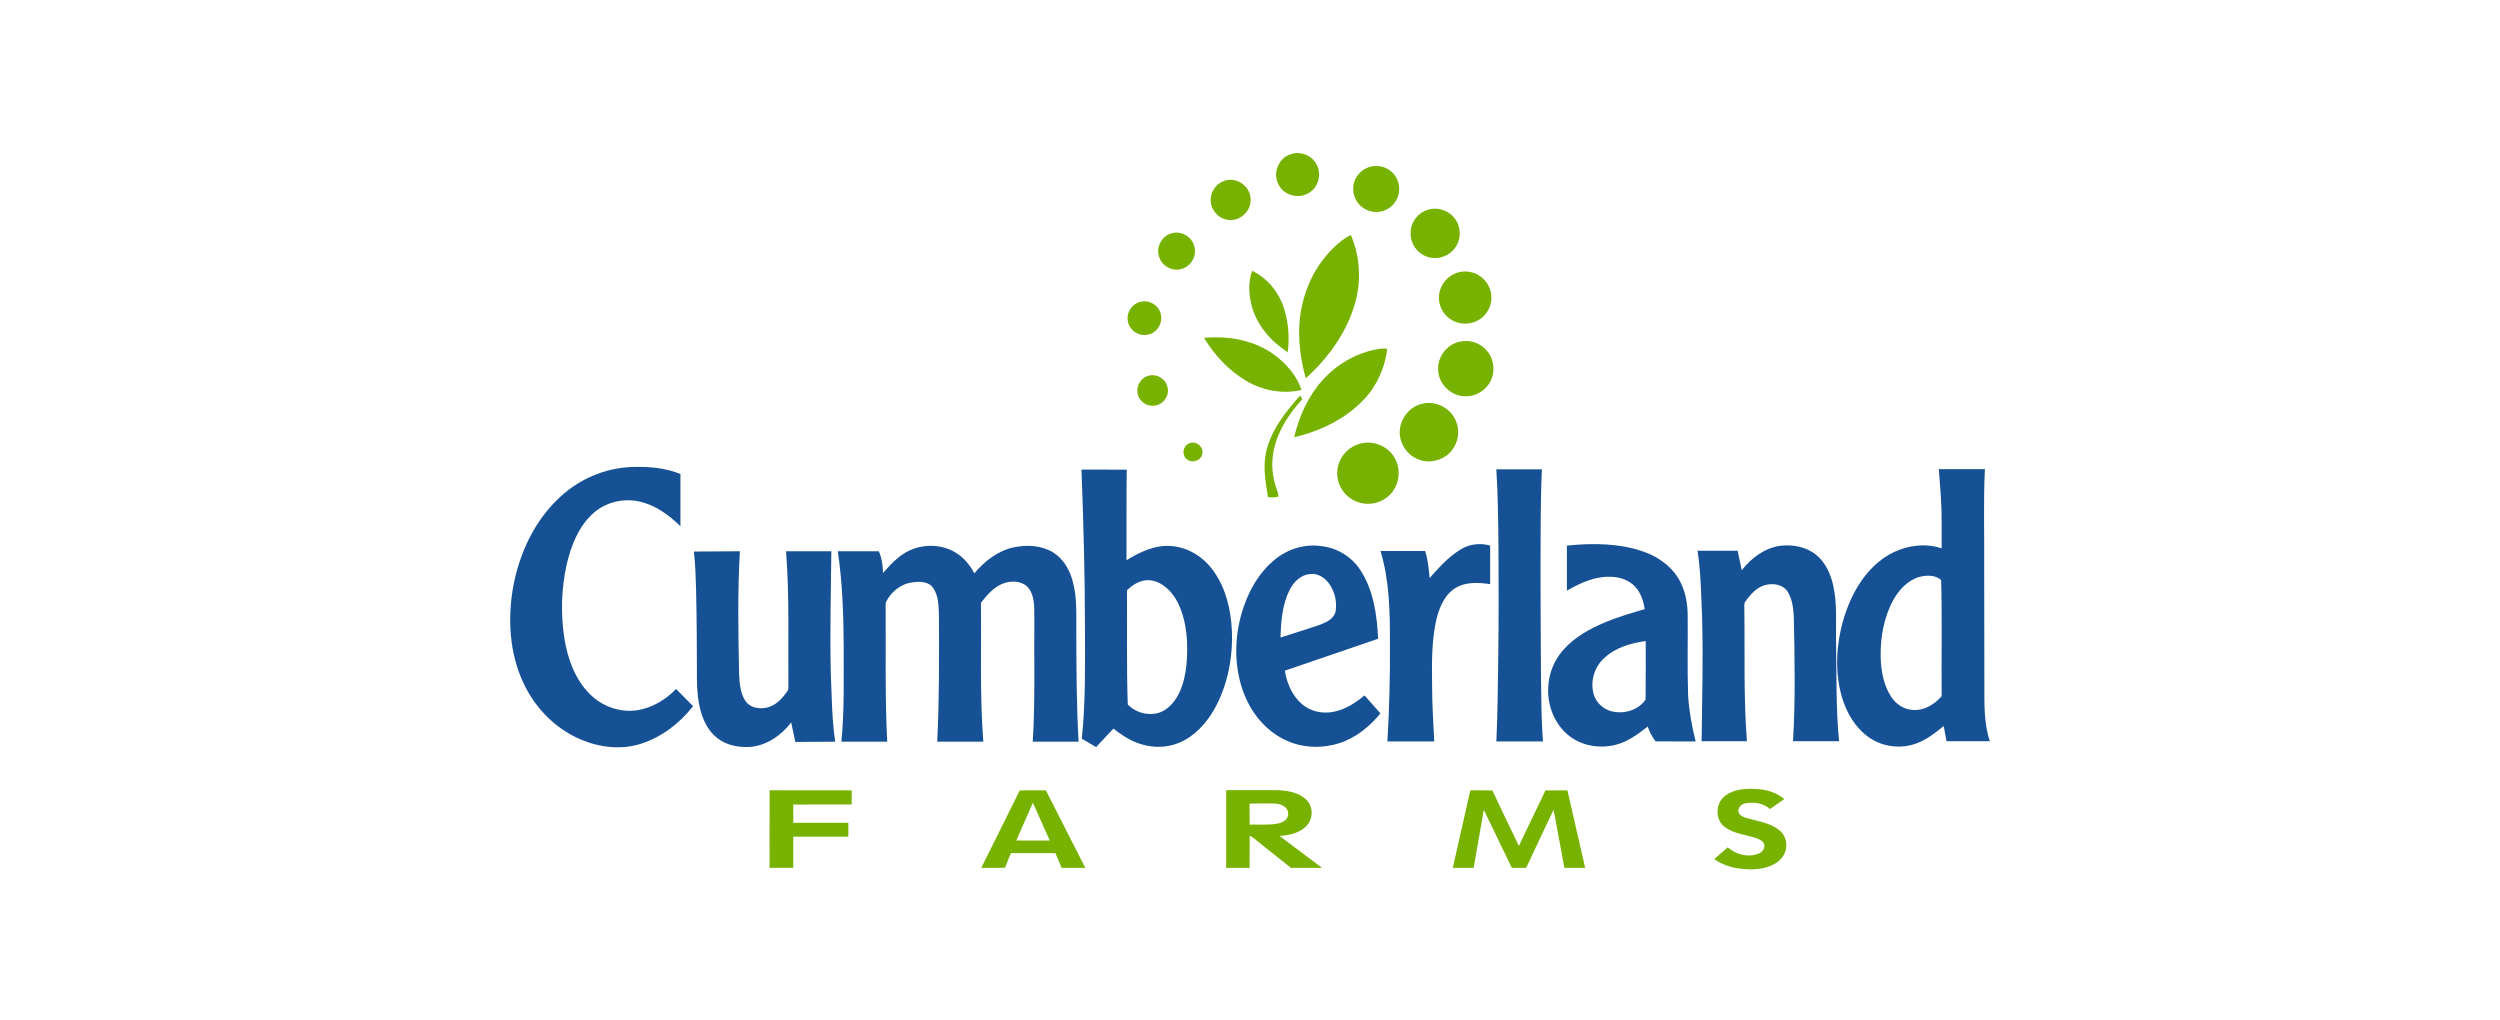 <svg width="196" height="80" viewBox="0 0 196 80" fill="none" xmlns="http://www.w3.org/2000/svg">
<path d="M101.229 12.076C101.953 11.842 102.813 12.163 103.188 12.831C103.671 13.611 103.369 14.751 102.543 15.164C101.735 15.63 100.591 15.274 100.212 14.417C99.762 13.537 100.27 12.341 101.229 12.076Z" fill="#77B200"/>
<path d="M107.309 13.108C107.844 12.924 108.467 13.004 108.93 13.334C109.434 13.681 109.738 14.297 109.696 14.909C109.668 15.521 109.305 16.105 108.766 16.397C108.157 16.744 107.348 16.678 106.797 16.247C106.295 15.87 106.02 15.22 106.1 14.597C106.17 13.921 106.666 13.32 107.309 13.108Z" fill="#77B200"/>
<path d="M95.977 14.181C96.883 13.841 97.958 14.538 98.039 15.496C98.17 16.412 97.345 17.307 96.42 17.245C95.534 17.239 94.804 16.362 94.931 15.49C94.992 14.902 95.415 14.37 95.977 14.181Z" fill="#77B200"/>
<path d="M111.991 16.429C112.662 16.238 113.424 16.448 113.904 16.954C114.478 17.537 114.612 18.495 114.214 19.211C113.821 19.971 112.884 20.393 112.054 20.178C111.215 19.989 110.583 19.177 110.591 18.32C110.563 17.469 111.165 16.646 111.991 16.429Z" fill="#77B200"/>
<path d="M91.872 18.286C92.596 18.075 93.424 18.542 93.623 19.267C93.873 20.008 93.396 20.884 92.641 21.081C91.896 21.327 91.034 20.82 90.855 20.064C90.631 19.323 91.122 18.47 91.872 18.286Z" fill="#77B200"/>
<path d="M104.509 19.466C104.925 19.058 105.376 18.672 105.91 18.427C106.635 20.113 106.741 22.044 106.227 23.804C105.568 26.086 104.123 28.082 102.372 29.657C101.859 27.837 101.67 25.894 102.061 24.031C102.416 22.318 103.258 20.695 104.509 19.466Z" fill="#77B200"/>
<path d="M98.138 23.996C97.903 23.099 97.841 22.113 98.17 21.232C99.386 21.817 100.296 22.948 100.68 24.234C101.029 25.322 101.093 26.485 100.962 27.615C99.654 26.774 98.541 25.524 98.138 23.996Z" fill="#77B200"/>
<path d="M114.316 21.36C114.849 21.208 115.443 21.287 115.919 21.573C116.58 21.959 116.989 22.736 116.921 23.499C116.873 24.185 116.445 24.824 115.837 25.137C115.164 25.502 114.291 25.445 113.671 24.996C113.074 24.58 112.729 23.828 112.826 23.103C112.911 22.291 113.53 21.574 114.316 21.36Z" fill="#77B200"/>
<path d="M89.439 23.657C90.131 23.484 90.895 23.973 91.015 24.678C91.181 25.403 90.627 26.193 89.88 26.254C89.169 26.358 88.454 25.786 88.409 25.068C88.327 24.422 88.804 23.779 89.439 23.657Z" fill="#77B200"/>
<path d="M94.394 26.489C96.353 26.305 98.437 26.685 100.023 27.903C100.906 28.595 101.686 29.49 102.036 30.572C100.564 30.919 98.982 30.622 97.69 29.852C96.324 29.042 95.215 27.841 94.394 26.489Z" fill="#77B200"/>
<path d="M114.442 26.786C115.183 26.612 116.008 26.861 116.516 27.431C117.067 28.02 117.241 28.926 116.948 29.678C116.619 30.577 115.642 31.177 114.691 31.055C113.68 30.966 112.81 30.084 112.757 29.068C112.656 28.026 113.419 26.996 114.442 26.786Z" fill="#77B200"/>
<path d="M103.651 29.845C104.789 28.559 106.361 27.648 108.06 27.364C108.291 27.324 108.526 27.317 108.76 27.343C108.589 28.807 107.966 30.217 106.953 31.294C105.504 32.846 103.509 33.8 101.464 34.279C101.844 32.663 102.539 31.093 103.651 29.845Z" fill="#77B200"/>
<path d="M89.916 29.502C90.561 29.223 91.373 29.645 91.527 30.327C91.709 30.952 91.274 31.653 90.639 31.78C90.062 31.932 89.406 31.582 89.23 31.007C89.024 30.426 89.34 29.725 89.916 29.502Z" fill="#77B200"/>
<path d="M101.933 31.005C101.987 31.104 102.04 31.204 102.094 31.304C101.144 32.346 100.324 33.553 99.95 34.927C99.673 35.924 99.681 36.998 99.973 37.992C100.059 38.302 100.203 38.599 100.238 38.924C99.969 39.022 99.683 39.003 99.406 38.968C99.228 37.827 99.009 36.655 99.249 35.505C99.616 33.754 100.776 32.314 101.933 31.005Z" fill="#77B200"/>
<path d="M111.411 31.678C112.49 31.353 113.733 31.963 114.146 33.008C114.468 33.762 114.341 34.684 113.817 35.316C113.275 36.005 112.317 36.327 111.47 36.104C110.666 35.907 110.001 35.24 109.809 34.436C109.493 33.279 110.255 31.979 111.411 31.678Z" fill="#77B200"/>
<path d="M93.232 34.763C93.749 34.511 94.397 35.028 94.258 35.587C94.166 36.134 93.414 36.366 93.022 35.979C92.621 35.652 92.752 34.943 93.232 34.763Z" fill="#77B200"/>
<path d="M106.625 34.786C107.715 34.47 108.974 35.043 109.435 36.084C109.779 36.816 109.722 37.722 109.279 38.402C108.889 39.021 108.197 39.435 107.467 39.492C106.713 39.564 105.937 39.254 105.438 38.685C104.888 38.08 104.696 37.181 104.941 36.402C105.174 35.621 105.836 34.991 106.625 34.786Z" fill="#77B200"/>
<path d="M135.236 62.399C135.91 61.872 136.815 61.814 137.636 61.854C138.443 61.885 139.265 62.112 139.888 62.645C139.518 62.91 139.139 63.163 138.771 63.43C138.271 62.965 137.535 62.865 136.885 62.971C136.602 63.017 136.293 63.216 136.295 63.534C136.257 63.841 136.563 64.018 136.815 64.094C137.721 64.383 138.739 64.468 139.501 65.091C140.057 65.518 140.197 66.347 139.884 66.961C139.659 67.412 139.224 67.724 138.763 67.903C138.031 68.188 137.226 68.195 136.456 68.107C135.723 68.023 135.001 67.783 134.398 67.353C134.747 67.041 135.104 66.737 135.457 66.429C136.117 67.025 137.141 67.272 137.963 66.882C138.255 66.742 138.449 66.345 138.249 66.055C138.005 65.764 137.609 65.686 137.262 65.586C136.533 65.39 135.736 65.275 135.142 64.771C134.445 64.173 134.514 62.949 135.236 62.399Z" fill="#77B200"/>
<path d="M60.333 68.035C60.337 66.01 60.324 63.984 60.34 61.958C62.484 61.969 64.629 61.959 66.773 61.963C66.774 62.332 66.774 62.702 66.773 63.072C65.246 63.073 63.719 63.073 62.192 63.073C62.19 63.549 62.19 64.028 62.191 64.505C63.632 64.505 65.072 64.504 66.511 64.506C66.512 64.869 66.512 65.231 66.511 65.594C65.072 65.596 63.631 65.594 62.191 65.595C62.191 66.409 62.191 67.222 62.191 68.035C61.571 68.037 60.952 68.036 60.333 68.035Z" fill="#77B200"/>
<path d="M79.943 61.977C80.628 61.949 81.313 61.972 81.998 61.964C83.03 63.988 84.059 66.013 85.088 68.039C84.469 68.04 83.85 68.04 83.231 68.039C83.068 67.655 82.908 67.27 82.745 66.887C81.581 66.888 80.417 66.887 79.252 66.888C79.101 67.266 78.94 67.641 78.803 68.025C78.179 68.058 77.554 68.031 76.93 68.039C77.931 66.017 78.954 64.004 79.943 61.977ZM79.678 65.897C80.552 65.898 81.427 65.897 82.301 65.897C81.861 64.908 81.422 63.919 80.979 62.932C80.544 63.919 80.111 64.909 79.678 65.897Z" fill="#77B200"/>
<path d="M96.133 61.946C97.464 61.947 98.795 61.942 100.126 61.947C100.914 61.977 101.77 62.111 102.375 62.66C102.935 63.154 102.982 64.081 102.513 64.651C101.987 65.299 101.106 65.484 100.314 65.538C101.427 66.368 102.537 67.202 103.646 68.039C102.833 68.041 102.02 68.038 101.209 68.04C100.356 67.358 99.5 66.681 98.648 65.999C98.431 65.83 98.232 65.631 97.975 65.523C97.962 66.361 97.973 67.2 97.969 68.039C97.357 68.04 96.744 68.039 96.133 68.04C96.132 66.009 96.132 63.977 96.133 61.946ZM97.962 63.003C97.977 63.551 97.966 64.099 97.97 64.647C98.527 64.642 99.085 64.66 99.642 64.635C100.037 64.607 100.465 64.554 100.78 64.291C101.052 64.057 101.071 63.594 100.816 63.341C100.543 63.055 100.124 62.99 99.746 62.992C99.151 62.997 98.556 62.982 97.962 63.003Z" fill="#77B200"/>
<path d="M115.273 61.965C115.849 61.969 116.426 61.954 117.002 61.974C117.684 63.427 118.385 64.87 119.079 66.317C119.778 64.869 120.47 63.416 121.167 61.966C121.739 61.963 122.311 61.964 122.885 61.965C123.349 63.99 123.814 66.014 124.277 68.039C123.732 68.04 123.188 68.04 122.643 68.039C122.359 66.519 122.094 64.997 121.801 63.479C121.071 64.992 120.371 66.52 119.652 68.039C119.276 68.04 118.901 68.04 118.526 68.039C117.792 66.524 117.067 65.005 116.33 63.493C116.059 65.007 115.801 66.524 115.535 68.039C114.99 68.04 114.445 68.04 113.9 68.039C114.355 66.013 114.815 63.99 115.273 61.965Z" fill="#77B200"/>
<path d="M43.964 38.915C45.455 37.547 47.423 36.71 49.446 36.617C50.761 36.564 52.118 36.656 53.347 37.163C53.346 38.528 53.347 39.892 53.346 41.258C52.45 40.378 51.384 39.597 50.137 39.321C48.86 39.035 47.447 39.371 46.481 40.266C45.336 41.306 44.763 42.812 44.42 44.286C44.005 46.184 43.949 48.162 44.252 50.082C44.513 51.667 45.089 53.273 46.251 54.424C47.219 55.396 48.653 55.899 50.014 55.673C51.16 55.477 52.204 54.847 53.004 54.015C53.45 54.463 53.892 54.914 54.336 55.364C53.298 56.698 51.892 57.775 50.277 58.302C48.705 58.819 46.967 58.599 45.467 57.95C43.493 57.095 41.909 55.451 41.018 53.505C39.96 51.221 39.795 48.605 40.209 46.145C40.68 43.434 41.905 40.782 43.964 38.915Z" fill="#175195"/>
<path d="M84.787 36.818C85.97 36.819 87.154 36.816 88.338 36.82C88.301 39.186 88.327 41.555 88.318 43.922C89.394 43.259 90.63 42.672 91.928 42.82C93.233 42.944 94.414 43.726 95.156 44.79C96.102 46.119 96.494 47.764 96.576 49.373C96.679 51.513 96.258 53.705 95.214 55.586C94.581 56.699 93.671 57.712 92.474 58.219C91.371 58.693 90.08 58.643 88.985 58.172C88.367 57.917 87.813 57.533 87.291 57.121C86.838 57.603 86.388 58.089 85.937 58.571C85.56 58.354 85.19 58.128 84.811 57.915C85.113 55.079 85.067 52.224 85.062 49.377C85.057 45.189 84.949 41.002 84.787 36.818ZM88.356 46.282C88.38 49.265 88.313 52.248 88.417 55.229C89.183 56.037 90.564 56.263 91.472 55.56C92.52 54.764 92.874 53.392 93.017 52.145C93.165 50.491 93.08 48.739 92.329 47.226C91.904 46.387 91.154 45.616 90.181 45.493C89.487 45.419 88.829 45.805 88.356 46.282Z" fill="#175195"/>
<path d="M117.313 36.798C118.504 36.797 119.695 36.799 120.885 36.798C120.766 39.33 120.791 41.865 120.776 44.399C120.789 47.296 120.784 50.193 120.813 53.09C120.841 54.77 120.836 56.453 120.968 58.129C119.75 58.13 118.532 58.129 117.314 58.13C117.424 55.8 117.435 53.469 117.467 51.138C117.503 48.404 117.494 45.672 117.481 42.938C117.459 40.891 117.442 38.843 117.313 36.798Z" fill="#175195"/>
<path d="M152.002 36.779C153.207 36.779 154.411 36.779 155.616 36.779C155.495 39.253 155.58 41.73 155.56 44.206C155.565 47.328 155.57 50.452 155.575 53.575C155.581 55.092 155.515 56.65 156 58.11C154.869 58.11 153.738 58.11 152.608 58.11C152.533 57.714 152.46 57.316 152.385 56.92C151.737 57.456 151.058 57.984 150.261 58.279C149.033 58.742 147.58 58.562 146.51 57.8C145.459 57.064 144.782 55.903 144.418 54.691C143.909 52.979 143.929 51.14 144.311 49.405C144.621 48.018 145.145 46.664 145.963 45.496C146.704 44.433 147.723 43.532 148.953 43.087C149.994 42.713 151.168 42.622 152.225 42.99C152.214 41.669 152.256 40.346 152.169 39.026C152.122 38.277 152.057 37.528 152.002 36.779ZM150.472 45.233C149.551 45.495 148.867 46.255 148.419 47.069C147.686 48.425 147.416 49.991 147.443 51.519C147.479 52.582 147.662 53.687 148.247 54.596C148.617 55.18 149.244 55.619 149.947 55.657C150.836 55.734 151.667 55.233 152.226 54.575C152.201 51.544 152.268 48.51 152.187 45.479C151.725 45.062 151.037 45.082 150.472 45.233Z" fill="#175195"/>
<path d="M114.468 43.104C115.163 42.655 116.035 42.546 116.827 42.771C116.829 43.78 116.828 44.79 116.828 45.799C115.865 45.65 114.774 45.602 113.948 46.207C113.103 46.836 112.747 47.894 112.545 48.886C112.234 50.477 112.258 52.107 112.277 53.721C112.28 55.192 112.367 56.661 112.446 58.13C111.221 58.129 109.996 58.13 108.772 58.129C108.926 55.508 108.992 52.883 108.971 50.257C108.969 47.892 108.929 45.48 108.229 43.2C109.395 43.199 110.561 43.199 111.727 43.2C111.959 43.88 112.009 44.604 112.083 45.314C112.806 44.507 113.539 43.678 114.468 43.104Z" fill="#175195"/>
<path d="M122.844 42.775C124.867 42.57 126.972 42.575 128.908 43.269C130.126 43.702 131.24 44.547 131.794 45.737C132.164 46.506 132.307 47.366 132.314 48.214C132.336 50.327 132.273 52.441 132.35 54.553C132.426 55.761 132.646 56.956 132.94 58.13C131.894 58.128 130.847 58.133 129.801 58.127C129.525 57.779 129.324 57.38 129.182 56.962C128.425 57.544 127.64 58.143 126.7 58.386C125.422 58.718 123.967 58.483 122.941 57.625C121.85 56.726 121.299 55.269 121.381 53.872C121.423 52.811 121.841 51.775 122.541 50.977C123.446 49.929 124.698 49.26 125.96 48.739C126.93 48.341 127.938 48.049 128.944 47.757C128.839 47.041 128.58 46.301 128.011 45.82C127.364 45.266 126.455 45.152 125.635 45.246C124.633 45.364 123.713 45.812 122.846 46.304C122.844 45.127 122.847 43.951 122.844 42.775ZM125.73 51.628C124.98 52.335 124.652 53.471 124.957 54.46C125.15 55.103 125.704 55.603 126.348 55.768C127.304 56.011 128.461 55.681 129.016 54.838C129.035 53.312 129.018 51.785 129.023 50.259C127.839 50.42 126.612 50.78 125.73 51.628Z" fill="#175195"/>
<path d="M136.556 44.708C137.296 43.742 138.359 42.955 139.587 42.785C140.574 42.676 141.645 42.873 142.421 43.527C143.137 44.123 143.524 45.017 143.726 45.908C144.058 47.398 143.911 48.936 143.949 50.45C143.991 53.003 143.933 55.566 144.184 58.11C142.98 58.11 141.777 58.111 140.573 58.109C140.766 54.909 140.701 51.703 140.638 48.5C140.602 47.78 140.549 47.014 140.152 46.389C139.791 45.825 139.031 45.709 138.422 45.858C137.742 46.033 137.251 46.582 136.856 47.131C136.708 47.291 136.768 47.521 136.756 47.718C136.808 51.181 136.687 54.653 136.96 58.109C135.775 58.11 134.591 58.11 133.406 58.11C133.444 54.841 133.537 51.572 133.44 48.304C133.366 46.594 133.35 44.874 133.085 43.18C134.133 43.179 135.182 43.18 136.23 43.179C136.342 43.688 136.445 44.198 136.556 44.708Z" fill="#175195"/>
<path d="M71.617 43.03C72.736 42.626 74.057 42.729 75.051 43.407C75.627 43.788 76.066 44.342 76.388 44.949C77.189 43.99 78.237 43.179 79.478 42.91C80.507 42.695 81.651 42.751 82.567 43.31C83.369 43.807 83.863 44.674 84.1 45.568C84.457 46.84 84.368 48.173 84.382 49.478C84.392 52.369 84.395 55.262 84.562 58.149C83.364 58.148 82.167 58.149 80.968 58.149C81.166 54.97 81.064 51.783 81.091 48.6C81.076 47.781 81.172 46.871 80.682 46.161C80.275 45.585 79.466 45.504 78.833 45.683C78.006 45.92 77.414 46.598 76.909 47.256C76.942 50.886 76.812 54.525 77.091 58.148C75.887 58.149 74.682 58.148 73.478 58.149C73.644 54.818 73.629 51.481 73.612 48.147C73.583 47.445 73.568 46.678 73.152 46.08C72.783 45.57 72.079 45.574 71.518 45.658C70.638 45.771 69.881 46.383 69.481 47.16C69.41 47.302 69.447 47.468 69.436 47.621C69.46 51.13 69.377 54.643 69.559 58.149C68.361 58.147 67.163 58.153 65.964 58.146C66.211 55.653 66.137 53.144 66.145 50.644C66.133 48.163 66.044 45.676 65.685 43.219C66.755 43.217 67.826 43.22 68.896 43.218C69.139 43.753 69.214 44.341 69.228 44.925C69.897 44.157 70.626 43.373 71.617 43.03Z" fill="#175195"/>
<path d="M99.978 43.847C100.967 43.041 102.278 42.634 103.55 42.812C104.807 42.929 105.978 43.647 106.661 44.708C107.69 46.292 107.957 48.227 108.045 50.076C105.61 50.917 103.171 51.749 100.733 52.581C100.89 53.573 101.315 54.566 102.099 55.223C102.79 55.807 103.766 55.99 104.638 55.787C105.519 55.595 106.294 55.091 106.976 54.519C107.393 54.989 107.81 55.459 108.226 55.931C107.362 56.979 106.262 57.882 104.945 58.281C103.541 58.718 101.965 58.632 100.65 57.958C99.226 57.252 98.159 55.95 97.572 54.49C96.756 52.471 96.746 50.183 97.335 48.104C97.803 46.484 98.646 44.915 99.978 43.847ZM101.107 46.247C100.529 47.397 100.428 48.712 100.393 49.978C101.435 49.643 102.485 49.328 103.52 48.968C104.012 48.777 104.6 48.501 104.709 47.925C104.84 47.163 104.637 46.345 104.177 45.724C103.833 45.258 103.261 44.913 102.665 45.008C101.959 45.085 101.415 45.639 101.107 46.247Z" fill="#175195"/>
<path d="M54.399 43.24C55.602 43.23 56.807 43.221 58.01 43.219C57.816 46.443 57.883 49.674 57.947 52.901C57.985 53.6 58.041 54.347 58.435 54.949C58.748 55.427 59.366 55.578 59.905 55.513C60.561 55.45 61.106 55.008 61.495 54.502C61.63 54.311 61.843 54.13 61.809 53.872C61.776 50.321 61.902 46.764 61.626 43.219C62.81 43.218 63.994 43.218 65.178 43.219C65.139 46.409 65.061 49.6 65.135 52.791C65.212 54.578 65.219 56.375 65.48 58.148C64.437 58.155 63.395 58.164 62.352 58.169C62.245 57.658 62.137 57.148 62.03 56.637C61.258 57.65 60.113 58.449 58.818 58.559C57.907 58.616 56.936 58.432 56.21 57.847C55.569 57.342 55.177 56.588 54.955 55.816C54.709 54.962 54.643 54.069 54.639 53.185C54.635 50.903 54.629 48.62 54.575 46.339C54.54 45.305 54.526 44.267 54.399 43.24Z" fill="#175195"/>
</svg>
